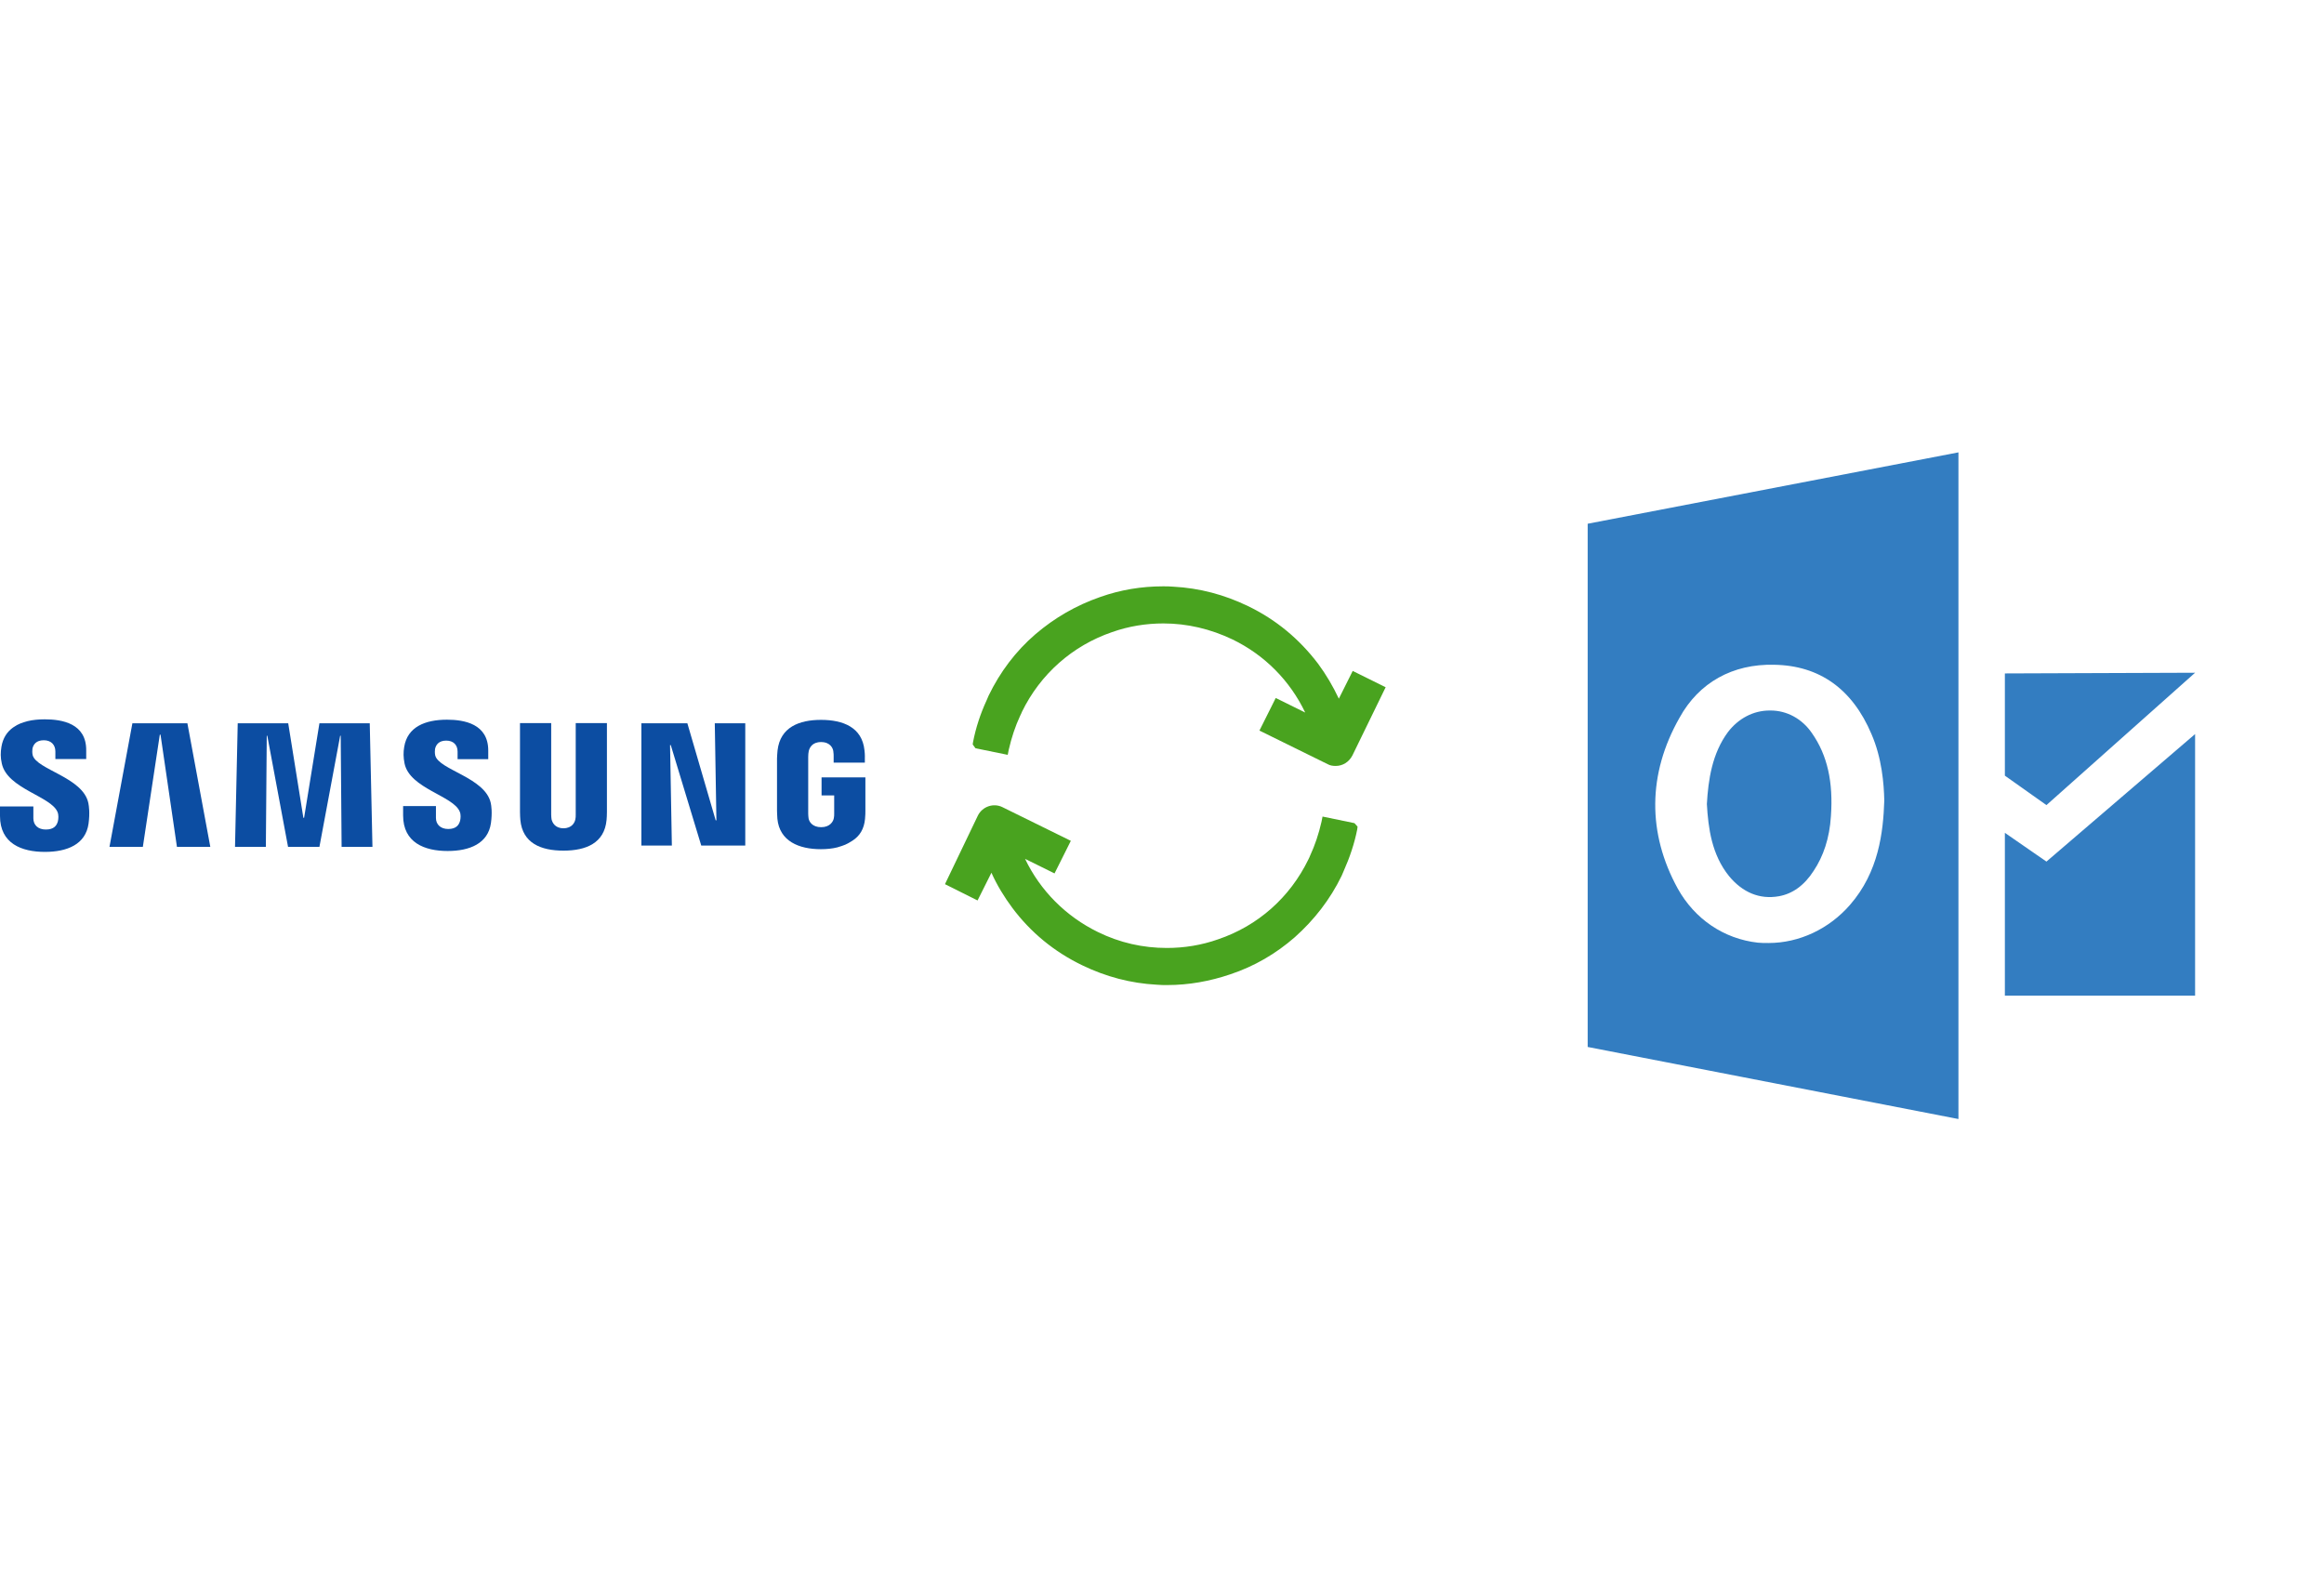 ﻿<?xml version="1.0" encoding="utf-8"?>
<!DOCTYPE svg PUBLIC "-//W3C//DTD SVG 1.1//EN" "http://www.w3.org/Graphics/SVG/1.1/DTD/svg11.dtd">
<svg x="0" y="0" width="392" height="265" xml="http://www.w3.org/XML/1998/namespace" xmlns="http://www.w3.org/2000/svg" xmlns:xlink="http://www.w3.org/1999/xlink" xmlns:xml="http://www.w3.org/XML/1998/namespace" version="1.1">
  <svg x="246" y="57" width="146" height="151" viewBox="0, 0, 249.8, 257.7" xml:space="preserve" id="Layer_1" enable-background="new 0 0 249.8 257.7" xmlns="http://www.w3.org/2000/svg" xmlns:xlink="http://www.w3.org/1999/xlink" xmlns:xml="http://www.w3.org/XML/1998/namespace" version="1.1">
    <path d="M78.1 155 C73.1 148.8 72.1 141.2 71.7 134.2 C72.1 127.2 73.2 119.6 77.8 113.4 C80.8 109.5 85.1 107.2 89.8 107.2 C89.9 107.2 89.9 107.2 90.1 107.2 C94.8 107.2 99.2 109.6 102 113.7 C106.5 120.1 108.2 127.9 107.5 137.7 C107.1 144.1 105.3 149.3 102.5 153.5 C99.8 157.7 96.4 160.1 92.5 160.8 C86.9 161.8 82 159.7 78.1 155 z M144.3 32.7 L144.3 225.1 L37.3 204.3 L37.3 53.3 L144.3 32.7 z M122.9 133.2 C122.8 128.3 122.2 120.9 119.2 114 C113.7 101 104.2 94.2 91.1 94 C79.2 93.7 69.4 99.1 63.8 109.3 C54.6 125.5 54.5 142.6 63.3 158.6 C68.2 167.4 76.6 173.1 86.4 174.2 C87.3 174.3 88.4 174.3 89.5 174.3 C98.4 174.3 107 170.2 113 163.3 C121.3 153.8 122.6 142.3 122.9 133.2 z M157.7 96.5 L157.7 126 L169.7 134.5 L212.6 96.3 L157.7 96.5 z M157.7 189.5 L212.6 189.5 L212.6 114 L169.7 150.8 L157.7 142.5 L157.7 189.5 z" style="fill:#337DC1;" />
  </svg>
  <svg x="146" y="82" width="101" height="101" viewBox="0, 0, 172.7, 172.7" xml:space="preserve" id="Layer_1#1" enable-background="new 0 0 172.7 172.7" xmlns="http://www.w3.org/2000/svg" xmlns:xlink="http://www.w3.org/1999/xlink" xmlns:xml="http://www.w3.org/XML/1998/namespace" version="1.1">
    <style type="text/css">
	.st0{fill:#49A31F;}
</style>
    <g id="sync_1_">
      <g>
        <path d="M141.9 98.2 L141.8 99 C141 103.1 139.6 107.2 137.9 111 C137.7 111.5 137.5 111.9 137.3 112.4 C134 119.2 129.4 125.1 123.8 130.1 C118.3 134.9 112.1 138.5 105.2 140.8 C99.3 142.8 93.2 143.9 87 143.9 C86 143.9 85 143.9 84 143.8 C76.5 143.4 69.3 141.5 62.5 138.2 C54.4 134.3 47.6 128.7 42.3 121.6 C40 118.5 37.9 115.1 36.3 111.5 L32.3 119.5 L22.9 114.8 L32.4 95 C33.7 92.4 36.9 91.3 39.5 92.6 L59.2 102.3 L54.5 111.7 L46 107.5 C50.4 116.7 57.8 124.1 67 128.6 C73.3 131.7 80 133.2 86.9 133.2 C91.9 133.2 96.9 132.4 101.7 130.7 C113.2 126.8 122.4 118.6 127.7 107.7 C127.9 107.3 128.1 106.9 128.2 106.6 C129.6 103.6 130.7 100.3 131.5 96.8 L131.8 95.3 L141 97.2 L141.9 98.2 z M140.5 53.3 L136.5 61.3 C134.8 57.7 132.8 54.3 130.5 51.2 C125.1 44.1 118.4 38.5 110.3 34.6 C103.5 31.3 96.3 29.4 88.8 29 C87.8 28.9 86.7 28.9 85.8 28.9 C79.6 28.9 73.5 29.9 67.6 32 C60.7 34.4 54.5 38 49 42.7 C43.3 47.6 38.8 53.6 35.5 60.4 C35.3 60.9 35.1 61.3 34.9 61.8 C33.1 65.7 31.8 69.7 31 73.8 L30.9 74.5 L31.7 75.6 L41 77.5 L41.3 76 C42.1 72.5 43.2 69.2 44.6 66.2 C44.8 65.8 45 65.4 45.1 65.1 C50.4 54.2 59.7 46 71.1 42.1 C75.9 40.4 80.9 39.6 85.9 39.6 C92.8 39.6 99.5 41.2 105.8 44.2 C115.1 48.7 122.4 56.1 126.8 65.3 L118.3 61.1 L113.6 70.5 L133.3 80.2 C134 80.6 134.8 80.7 135.6 80.7 C137.6 80.7 139.4 79.6 140.4 77.7 L150 58 L140.5 53.3 z" id="sync_10_" class="st0" style="fill:#49A31F;" />
      </g>
    </g>
    <g id="add_1_" />
    <g id="move_1_" />
    <g id="transfer_1_" />
    <g id="share_1_" />
    <g id="link_1_" />
    <g id="export_1_" />
    <g id="integrate_1_" />
    <g id="connect_1_" />
    <g id="copy_1_" />
    <g id="convert_1_" />
    <g id="push" />
  </svg>
  <svg x="0" y="57" width="146" height="151" viewBox="0, 0, 479.9, 73.4" xml:space="preserve" id="Layer_1#2" enable-background="new 0 0 479.9 73.4" xmlns="http://www.w3.org/2000/svg" xmlns:xlink="http://www.w3.org/1999/xlink" xmlns:xml="http://www.w3.org/XML/1998/namespace" version="1.1">
    <style type="text/css">
	.st0{fill:#0C4DA2;}
</style>
    <g>
      <polygon points="397.2,56 396.8,56 381.1,2.2 355.6,2.2 355.6,70 372.5,70 371.5,14.3 371.9,14.3 388.8,70 413.2,70 413.2,2.2 396.3,2.2" class="st0" style="fill:#0C4DA2;" />
      <polygon points="73.4,2.2 60.7,70.7 79.2,70.7 88.6,8.5 89,8.5 98.1,70.7 116.6,70.7 103.9,2.2" class="st0" style="fill:#0C4DA2;" />
      <polygon points="177.1,2.2 168.6,54.6 168.2,54.6 159.8,2.2 131.8,2.2 130.3,70.7 147.4,70.7 147.9,9.1 148.2,9.1 159.7,70.7 177.1,70.7 188.6,9.1 188.9,9.1 189.4,70.7 206.5,70.7 205,2.2" class="st0" style="fill:#0C4DA2;" />
      <path d="M0.8 15.2 C0.3 18.3 0.2 21 1 24.5 C4 38.5 28.3 42.6 31.9 51.4 C32.6 53.1 32.4 55.2 32.1 56.5 C31.5 58.8 30 61.1 25.4 61.1 C21.1 61.1 18.5 58.6 18.5 54.9 L18.5 48.3 L0 48.3 L0 53.6 C0 68.9 12 73.5 24.9 73.5 C37.3 73.5 47.5 69.3 49.1 57.8 C49.9 51.9 49.3 48 49 46.5 C46.1 32.1 20.1 27.9 18.1 19.8 C17.8 18.4 17.9 17 18 16.2 C18.5 14 20 11.6 24.3 11.6 C28.3 11.6 30.7 14.1 30.7 17.8 C30.7 19.1 30.7 22 30.7 22 L47.8 22 L47.8 17.2 C47.9 2.3 34.5 0 24.8 0 C21.4 0 18.2 0.3 15.3 1 C12.2 1.9 10.3 2.4 7.3 4.5 C3.9 6.9 1.6 10.4 0.8 15.2 z" class="st0" style="fill:#0C4DA2;" />
      <path d="M241.3 20 C241 18.6 241.1 17.2 241.2 16.4 C241.7 14.2 243.2 11.8 247.4 11.8 C251.4 11.8 253.7 14.2 253.7 17.9 C253.7 19.1 253.7 22.1 253.7 22.1 L270.7 22.1 L270.7 17.3 C270.7 2.5 257.4 0.2 247.8 0.2 C235.7 0.2 225.9 4.2 224.1 15.3 C223.6 18.3 223.6 21 224.3 24.5 C227.2 38.4 251.4 42.4 254.9 51.2 C255.6 52.8 255.4 54.9 255.1 56.2 C254.5 58.5 253 60.8 248.5 60.8 C244.3 60.8 241.7 58.3 241.7 54.7 L241.7 48.1 L223.5 48.1 L223.5 53.3 C223.5 68.4 235.4 73 248.2 73 C260.5 73 270.6 68.8 272.2 57.5 C273 51.6 272.4 47.8 272.1 46.4 C269 32.2 243.2 28 241.3 20 z" class="st0" style="fill:#0C4DA2;" />
      <path d="M336.5 2.1 L319.2 2.1 L319.2 52.8 C319.2 53.7 319.2 54.7 319 55.4 C318.7 57.1 317.2 60.4 312.4 60.4 C307.6 60.4 306.2 57.1 305.8 55.4 C305.7 54.7 305.6 53.7 305.6 52.8 L305.6 2.1 L288.3 2.1 L288.3 51.3 C288.3 52.5 288.4 55.2 288.5 55.8 C289.7 68.6 299.8 72.8 312.4 72.8 C325 72.8 335.1 68.6 336.3 55.8 C336.4 55.2 336.5 52.6 336.5 51.3 L336.5 2.1 z" class="st0" style="fill:#0C4DA2;" />
      <path d="M479.6 55.2 C479.8 52.9 479.8 52 479.8 50.7 L479.8 32.2 L455.5 32.2 L455.5 42.2 L462.5 42.2 L462.5 52.2 C462.5 53.1 462.5 54 462.3 54.8 C462 56.6 460.2 59.8 455.3 59.8 C450.3 59.8 448.6 56.7 448.3 54.9 C448.2 54.1 448.1 53.2 448.1 52.3 L448.1 20.8 C448.1 19.7 448.2 18.5 448.4 17.6 C448.8 15.9 450.2 12.6 455.2 12.6 C460.4 12.6 461.8 16.1 462 17.6 C462.2 18.6 462.2 20.2 462.2 20.2 L462.2 24 L479.5 24 L479.5 21.7 C479.5 21.7 479.6 19.4 479.3 17.2 C478 4.4 467.4 0.3 455.2 0.3 C443 0.3 432.6 4.4 431.1 17.2 C431 18.4 430.8 20.5 430.8 21.7 L430.8 50.6 C430.8 51.9 430.9 52.8 431 55.1 C432.2 67.6 443 72 455.1 72 C458.3 72 461.4 71.7 464.2 71 C468.2 69.8 469.3 69.4 472.6 67.3 C476.7 64.7 479.1 60.7 479.6 55.2 z" class="st0" style="fill:#0C4DA2;" />
    </g>
  </svg>
</svg>